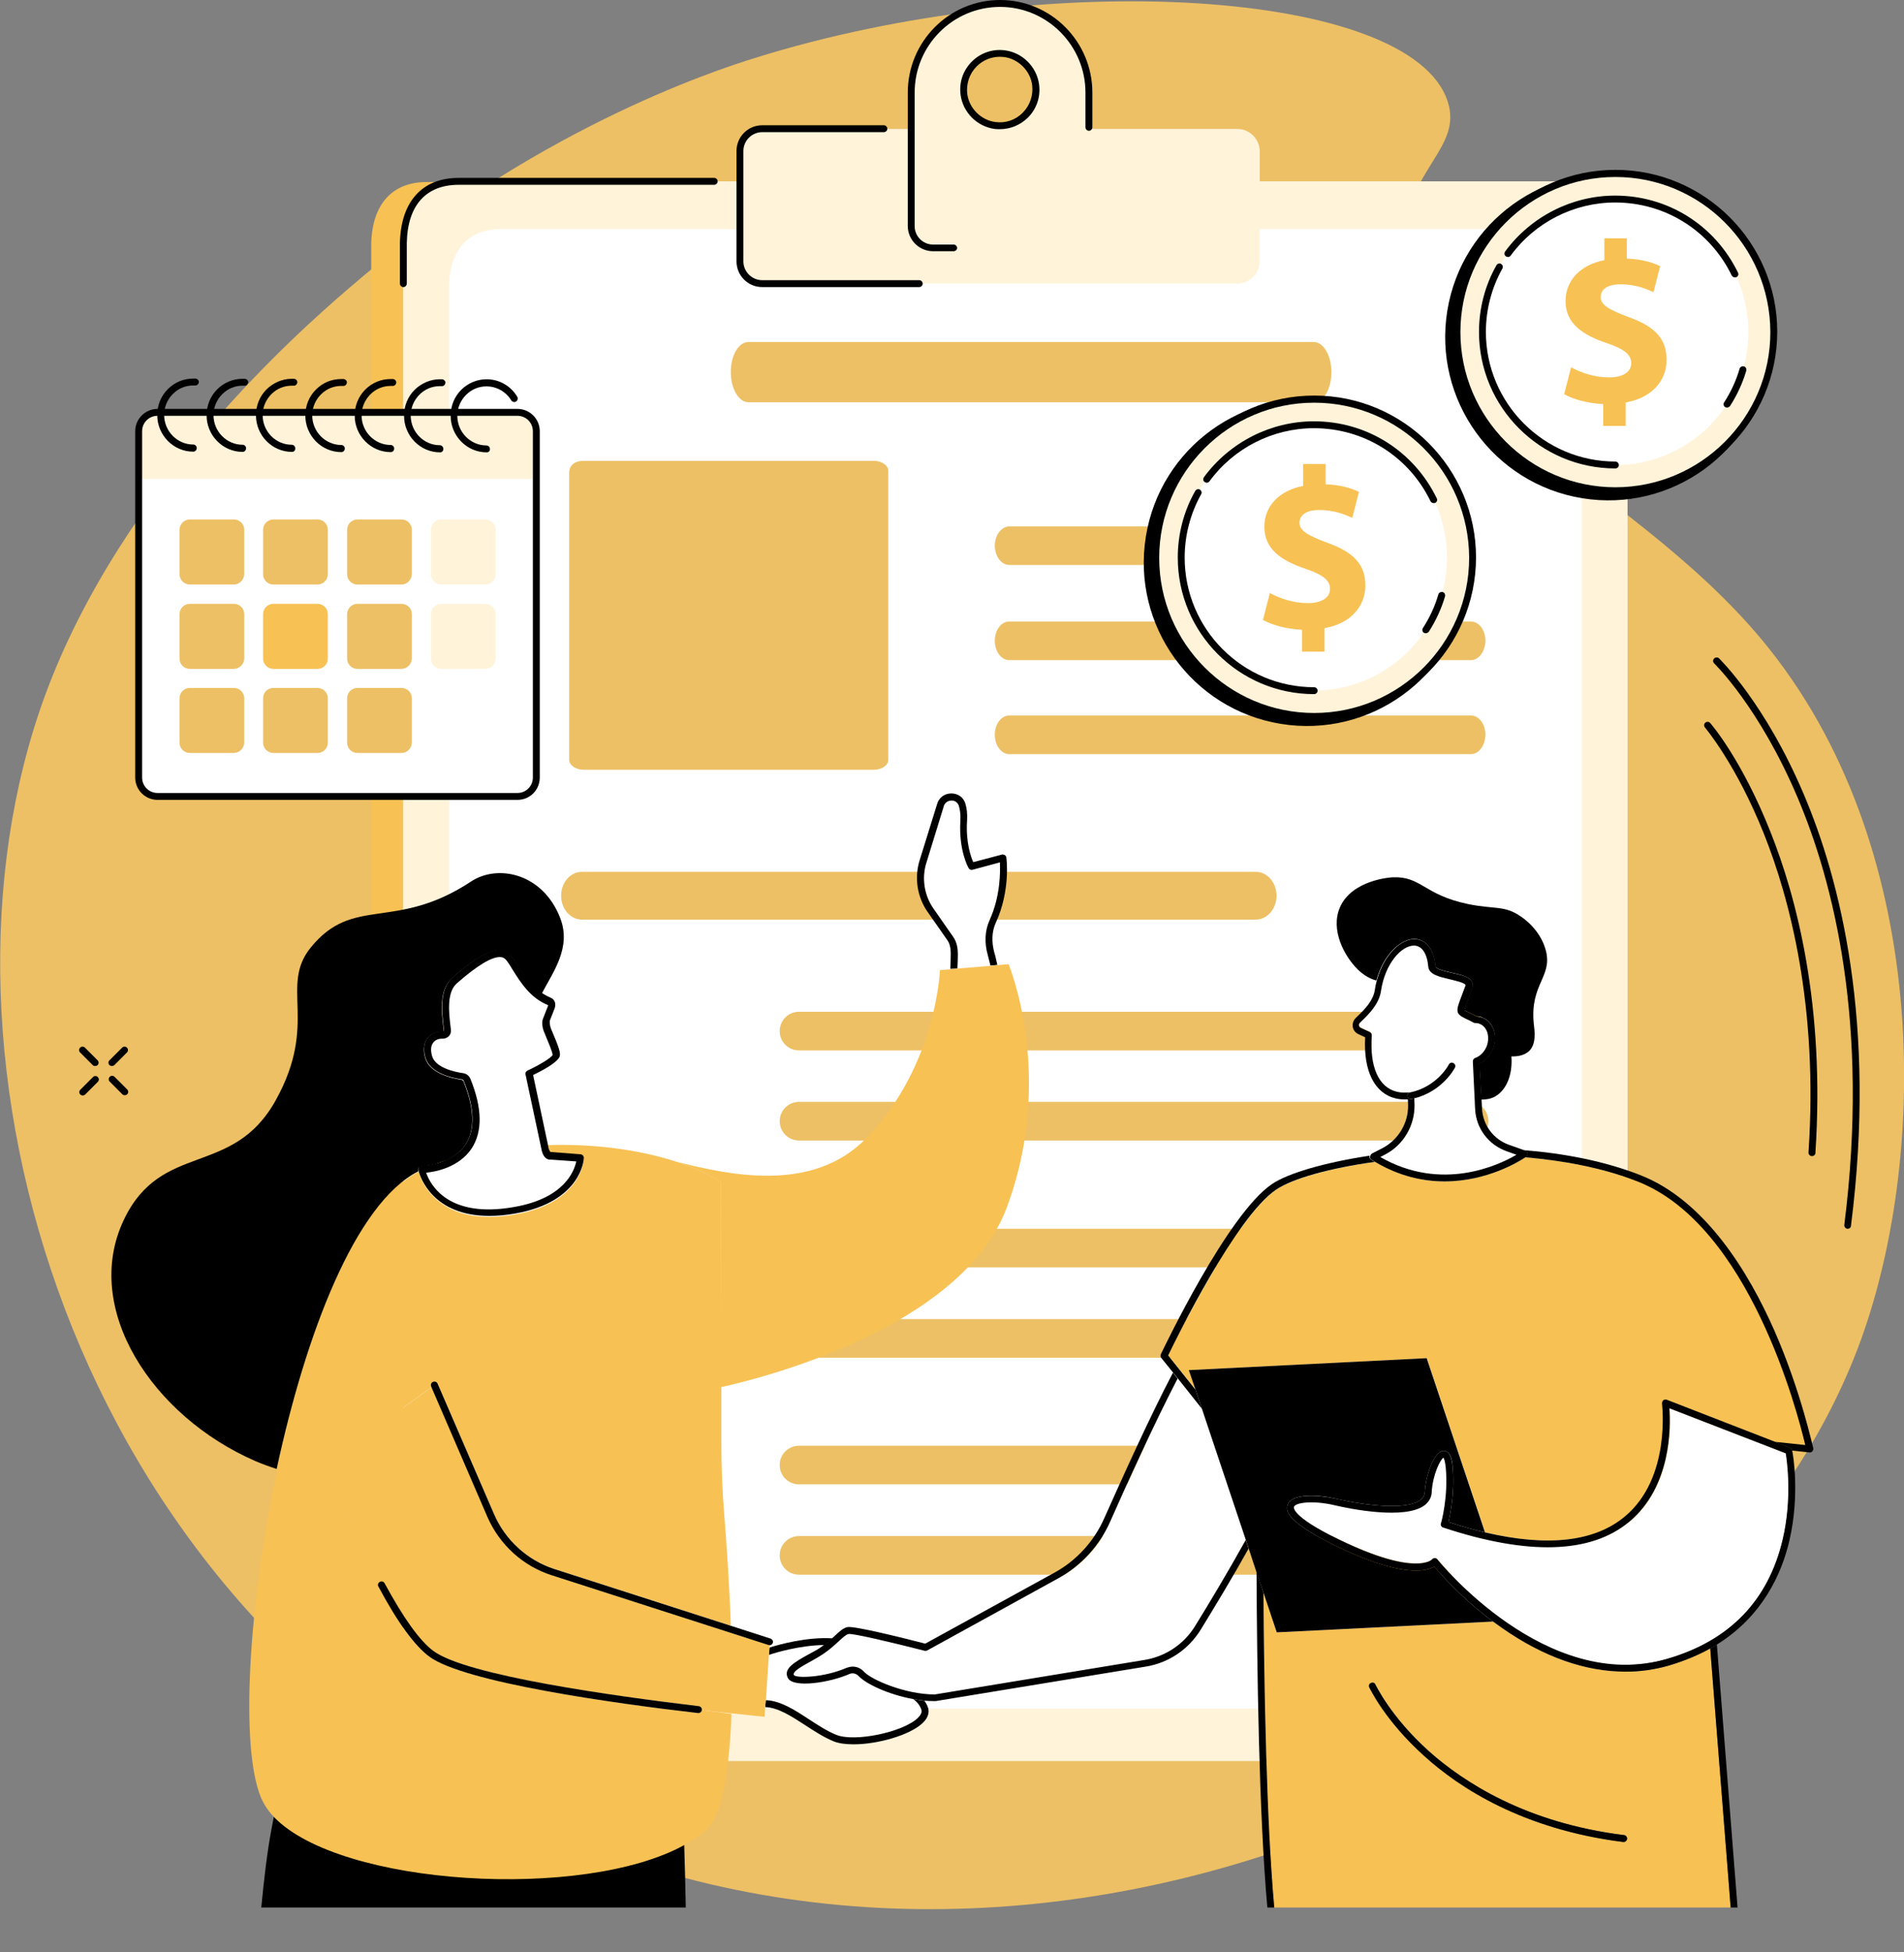 <?xml version="1.0" encoding="UTF-8"?> <svg xmlns="http://www.w3.org/2000/svg" width="322" height="330" viewBox="0 0 322 330" fill="none"><rect x="0" y="0" width="322" height="330" fill="#808080" stroke="none"/> <g clip-path="url(#clip0_2259_6126)"> <path d="M19.104 149.28H23.297V152.855H19.104V157.673H15.221V152.855H11.027V149.28H15.221V144.617H19.104V149.28Z" fill="#F7C154"></path> <path d="M25.043 144.969C25.043 143.842 25.392 142.948 26.13 142.288C26.868 141.588 27.839 141.277 29.042 141.277C30.285 141.277 31.255 141.627 31.954 142.288C32.653 142.948 33.041 143.881 33.041 145.046V145.94C33.041 147.067 32.692 147.922 31.954 148.621C31.255 149.282 30.285 149.631 29.042 149.631C27.839 149.631 26.868 149.282 26.13 148.621C25.392 147.96 25.043 147.028 25.043 145.862V144.969ZM27.722 145.901C27.722 146.329 27.839 146.678 28.072 146.95C28.305 147.222 28.654 147.339 29.042 147.339C29.896 147.339 30.324 146.795 30.324 145.707V144.969C30.324 144.541 30.207 144.192 29.974 143.92C29.741 143.648 29.43 143.492 29.003 143.492C28.615 143.492 28.266 143.609 28.033 143.881C27.8 144.153 27.683 144.502 27.683 144.969V145.901H27.722ZM29.858 158.102L27.916 157.13L36.653 143.104L38.594 144.075L29.858 158.102ZM33.585 155.071C33.585 153.944 33.935 153.051 34.672 152.39C35.41 151.729 36.381 151.38 37.584 151.38C38.788 151.38 39.798 151.729 40.496 152.39C41.234 153.051 41.584 153.983 41.584 155.188V156.042C41.584 157.169 41.234 158.063 40.496 158.723C39.798 159.384 38.827 159.734 37.584 159.734C36.381 159.734 35.41 159.384 34.672 158.723C33.935 158.063 33.585 157.13 33.585 155.965V155.071ZM36.225 156.004C36.225 156.392 36.342 156.742 36.614 157.014C36.886 157.286 37.196 157.441 37.584 157.441C38.361 157.441 38.827 157.053 38.866 156.314V155.071C38.866 154.644 38.749 154.294 38.516 154.022C38.283 153.75 37.973 153.633 37.546 153.633C37.157 153.633 36.847 153.75 36.614 154.022C36.381 154.255 36.264 154.605 36.225 155.032V156.004V156.004Z" fill="#F7C154"></path> <path d="M127.704 9.79C120.676 11.966 89.575 22.146 58.513 49.151C50.98 55.679 20.578 82.139 7.571 117.692C-14.561 178.19 11.919 270.239 88.177 307.229C177.016 350.32 289.19 297.282 314.777 226.332C326.115 194.859 326.62 142.676 298.042 108.25C275.017 80.507 235.685 67.335 237.199 41.147C237.937 28.519 247.45 25.022 244.809 17.095C238.558 -1.789 177.249 -5.674 127.704 9.79Z" fill="#EDC065"></path> <path d="M260.493 297.478H72.178C67.013 297.478 62.781 293.515 62.781 288.619V41.187C62.937 34.542 66.315 30.773 72.139 30.773H260.454C265.114 30.773 269.074 33.96 269.812 38.311V288.619C269.889 293.515 265.657 297.478 260.493 297.478Z" fill="#F7C154"></path> <path d="M265.93 297.71H77.576C72.412 297.71 68.18 293.747 68.18 288.851V41.069C68.296 34.425 71.713 30.656 77.537 30.656H265.892C270.551 30.656 274.511 33.881 275.249 38.233V288.851C275.327 293.747 271.094 297.71 265.93 297.71Z" fill="#FFF3DA"></path> <path d="M68.215 48.531C67.905 48.531 67.633 48.259 67.633 47.948V41.07C67.788 34.076 71.399 30.074 77.573 30.074H120.788C121.099 30.074 121.371 30.346 121.371 30.657C121.371 30.968 121.099 31.24 120.788 31.24H77.573C72.02 31.24 68.914 34.737 68.798 41.07V47.909C68.798 48.259 68.526 48.531 68.215 48.531Z" fill="black"></path> <path d="M258.864 288.851H84.643C79.867 288.851 75.945 285.199 75.945 280.653V48.374C76.062 42.235 79.207 38.738 84.604 38.738H258.864C263.174 38.738 266.823 41.691 267.522 45.732V280.653C267.561 285.199 263.678 288.851 258.864 288.851Z" fill="white"></path> <path d="M147.817 130.128H98.7C97.341 130.128 96.254 129.351 96.254 128.418V79.927C96.293 78.644 97.186 77.906 98.7 77.906H147.779C148.982 77.906 150.031 78.528 150.225 79.383V128.418C150.264 129.351 149.138 130.128 147.817 130.128Z" fill="#EDC065"></path> <path d="M248.071 177.571H135.121C133.296 177.571 131.859 176.094 131.859 174.307C131.859 172.481 133.335 171.043 135.121 171.043H248.071C249.896 171.043 251.333 172.519 251.333 174.307C251.333 176.094 249.896 177.571 248.071 177.571Z" fill="#EDC065"></path> <path d="M248.421 192.801H135.121C133.296 192.801 131.859 191.325 131.859 189.537C131.859 187.711 133.335 186.273 135.121 186.273H248.46C250.285 186.273 251.721 187.75 251.721 189.537C251.721 191.364 250.246 192.801 248.421 192.801Z" fill="#EDC065"></path> <path d="M213.282 214.25H135.121C133.296 214.25 131.859 212.774 131.859 210.987C131.859 209.16 133.335 207.723 135.121 207.723H213.282C215.106 207.723 216.543 209.199 216.543 210.987C216.543 212.774 215.068 214.25 213.282 214.25Z" fill="#EDC065"></path> <path d="M209.476 229.52H135.121C133.296 229.52 131.859 228.043 131.859 226.256C131.859 224.43 133.335 222.992 135.121 222.992H209.476C211.301 222.992 212.738 224.469 212.738 226.256C212.738 228.043 211.301 229.52 209.476 229.52Z" fill="#EDC065"></path> <path d="M230.172 250.93H135.121C133.296 250.93 131.859 249.454 131.859 247.666C131.859 245.84 133.335 244.402 135.121 244.402H230.172C231.997 244.402 233.433 245.879 233.433 247.666C233.433 249.492 231.958 250.93 230.172 250.93Z" fill="#EDC065"></path> <path d="M248.77 266.2H135.121C133.296 266.2 131.859 264.723 131.859 262.936C131.859 261.11 133.335 259.672 135.121 259.672H248.77C250.595 259.672 252.032 261.148 252.032 262.936C252.032 264.723 250.556 266.2 248.77 266.2Z" fill="#EDC065"></path> <path d="M212.349 155.461H98.428C96.487 155.461 94.894 153.674 94.894 151.42C94.894 149.166 96.487 147.379 98.428 147.379H212.349C214.29 147.379 215.882 149.166 215.882 151.42C215.882 153.674 214.29 155.461 212.349 155.461Z" fill="#EDC065"></path> <path d="M222.213 67.997H126.58C124.949 67.997 123.59 65.743 123.59 62.907C123.59 60.07 124.91 57.816 126.58 57.816H222.174C223.805 57.816 225.164 60.07 225.164 62.907C225.164 65.743 223.844 67.997 222.213 67.997Z" fill="#EDC065"></path> <path d="M248.767 127.485H170.684C169.325 127.485 168.238 126.008 168.238 124.221C168.238 122.395 169.325 120.957 170.684 120.957H248.767C250.126 120.957 251.214 122.434 251.214 124.221C251.175 126.047 250.088 127.485 248.767 127.485Z" fill="#EDC065"></path> <path d="M248.767 111.594H170.684C169.325 111.594 168.238 110.118 168.238 108.33C168.238 106.504 169.325 105.066 170.684 105.066H248.767C250.126 105.066 251.214 106.543 251.214 108.33C251.175 110.118 250.088 111.594 248.767 111.594Z" fill="#EDC065"></path> <path d="M170.763 88.981H197.826C199.146 88.981 200.234 90.418 200.234 92.244C200.234 94.07 199.146 95.508 197.826 95.508H170.685C169.288 95.508 168.2 93.954 168.239 92.089C168.317 90.302 169.443 88.981 170.763 88.981Z" fill="#EDC065"></path> <path d="M110.581 229.985H97.806C95.088 229.985 92.914 227.77 92.914 225.089V212.306C92.914 209.586 95.127 207.41 97.806 207.41H110.581C113.299 207.41 115.473 209.625 115.473 212.306V225.089C115.473 227.77 113.26 229.985 110.581 229.985ZM97.806 208.576C95.749 208.576 94.079 210.247 94.079 212.306V225.089C94.079 227.149 95.749 228.82 97.806 228.82H110.581C112.639 228.82 114.308 227.149 114.308 225.089V212.306C114.308 210.247 112.639 208.576 110.581 208.576H97.806Z" fill="#FFF3DA"></path> <path d="M110.581 266.665H97.806C95.088 266.665 92.914 264.45 92.914 261.769V248.986C92.914 246.266 95.127 244.09 97.806 244.09H110.581C113.299 244.09 115.473 246.305 115.473 248.986V261.769C115.473 264.45 113.26 266.665 110.581 266.665ZM97.806 245.256C95.749 245.256 94.079 246.926 94.079 248.986V261.769C94.079 263.828 95.749 265.499 97.806 265.499H110.581C112.639 265.499 114.308 263.828 114.308 261.769V248.986C114.308 246.926 112.639 245.256 110.581 245.256H97.806Z" fill="#FFF3DA"></path> <path d="M209.238 47.947H128.942C126.845 47.947 125.137 46.237 125.137 44.139V25.605C125.137 23.506 126.845 21.797 128.942 21.797H209.238C211.335 21.797 213.043 23.506 213.043 25.605V44.139C213.043 46.237 211.335 47.947 209.238 47.947Z" fill="#FFF3DA"></path> <path d="M155.462 48.53H128.903C126.496 48.53 124.555 46.587 124.555 44.178V25.528C124.555 23.119 126.496 21.176 128.903 21.176H149.482C149.793 21.176 150.065 21.448 150.065 21.759C150.065 22.07 149.793 22.341 149.482 22.341H128.903C127.156 22.341 125.72 23.779 125.72 25.528V44.178C125.72 45.927 127.156 47.364 128.903 47.364H155.462C155.772 47.364 156.044 47.636 156.044 47.947C156.044 48.258 155.772 48.53 155.462 48.53Z" fill="black"></path> <path d="M154.141 15.658V38.233C154.141 40.254 155.771 41.924 157.829 41.924H180.505C182.524 41.924 184.193 40.292 184.193 38.233V15.658C184.193 7.343 177.476 0.582 169.167 0.582C160.819 0.582 154.141 7.343 154.141 15.658ZM163.032 15.93C162.527 11.928 165.905 8.547 169.905 9.053C172.623 9.402 174.836 11.617 175.185 14.337C175.69 18.339 172.312 21.719 168.313 21.214C165.595 20.865 163.382 18.65 163.032 15.93Z" fill="#FFF3DA"></path> <path d="M161.285 42.469H157.791C155.461 42.469 153.52 40.565 153.52 38.195V15.659C153.52 7.033 160.509 0 169.128 0C177.748 0 184.737 7.033 184.737 15.659V21.526C184.737 21.837 184.465 22.109 184.155 22.109C183.844 22.109 183.572 21.837 183.572 21.526V15.659C183.572 7.693 177.088 1.166 169.128 1.166C161.169 1.166 154.684 7.655 154.684 15.659V38.234C154.684 39.944 156.082 41.342 157.791 41.342H161.285C161.596 41.342 161.868 41.614 161.868 41.925C161.868 42.197 161.596 42.469 161.285 42.469ZM169.09 21.837C168.818 21.837 168.507 21.837 168.235 21.798C165.246 21.409 162.838 19 162.45 16.009C162.178 13.91 162.877 11.89 164.353 10.413C165.828 8.937 167.886 8.237 169.944 8.509C172.933 8.898 175.341 11.307 175.729 14.299C176.001 16.397 175.302 18.418 173.827 19.894C172.545 21.137 170.876 21.837 169.09 21.837ZM169.09 9.597C167.614 9.597 166.216 10.18 165.168 11.229C163.964 12.434 163.382 14.143 163.576 15.853C163.887 18.301 165.906 20.321 168.352 20.632C170.06 20.865 171.769 20.283 172.972 19.039C174.176 17.835 174.758 16.125 174.564 14.415C174.254 11.967 172.235 9.947 169.788 9.636C169.594 9.636 169.322 9.597 169.09 9.597Z" fill="black"></path> <path d="M248.291 99.527C250.733 84.466 240.513 70.275 225.463 67.831C210.413 65.387 196.232 75.615 193.79 90.675C191.347 105.736 201.568 119.927 216.618 122.371C231.668 124.815 245.848 114.588 248.291 99.527Z" fill="black"></path> <path d="M248.303 100.437C251.703 86.027 242.786 71.587 228.387 68.184C213.987 64.782 199.557 73.705 196.157 88.115C192.756 102.525 201.673 116.965 216.073 120.368C230.473 123.771 244.903 114.847 248.303 100.437Z" fill="#FFF3DA"></path> <path d="M222.249 121.657C207.145 121.657 194.875 109.379 194.875 94.264C194.875 79.149 207.145 66.871 222.249 66.871C237.353 66.871 249.622 79.149 249.622 94.264C249.584 109.379 237.314 121.657 222.249 121.657ZM222.249 68.076C207.805 68.076 196.04 79.849 196.04 94.303C196.04 108.757 207.805 120.531 222.249 120.531C236.693 120.531 248.458 108.757 248.458 94.303C248.419 79.81 236.693 68.076 222.249 68.076Z" fill="black"></path> <path d="M241.353 106.07C247.881 95.5 244.609 81.636 234.047 75.105C223.485 68.573 209.631 71.846 203.104 82.416C196.576 92.986 199.848 106.85 210.41 113.382C220.972 119.913 234.826 116.64 241.353 106.07Z" fill="white"></path> <path d="M241.117 107.049C241 107.049 240.884 107.01 240.806 106.971C240.534 106.816 240.457 106.427 240.651 106.155C241.777 104.407 242.67 102.503 243.252 100.483C243.33 100.172 243.679 100.016 243.99 100.094C244.301 100.172 244.456 100.521 244.378 100.832C243.757 102.93 242.825 104.951 241.622 106.816C241.505 106.933 241.311 107.049 241.117 107.049Z" fill="black"></path> <path d="M242.476 85.055C242.243 85.055 242.049 84.939 241.933 84.744C238.244 77.129 230.673 72.388 222.208 72.388C215.258 72.388 208.657 75.73 204.541 81.364C204.347 81.636 203.998 81.675 203.726 81.481C203.454 81.286 203.415 80.936 203.61 80.665C207.958 74.758 214.909 71.223 222.208 71.223C231.1 71.223 239.06 76.196 242.981 84.239C243.136 84.511 243.02 84.861 242.709 85.016C242.632 85.016 242.554 85.055 242.476 85.055Z" fill="black"></path> <path d="M222.247 117.342C209.551 117.342 199.184 107.007 199.184 94.262C199.184 90.299 200.193 86.413 202.135 82.994C202.29 82.722 202.639 82.606 202.911 82.761C203.183 82.916 203.299 83.266 203.144 83.538C201.319 86.802 200.348 90.493 200.348 94.262C200.348 106.346 210.172 116.177 222.247 116.177C222.558 116.177 222.83 116.449 222.83 116.76C222.83 117.07 222.558 117.342 222.247 117.342Z" fill="black"></path> <path d="M220.191 110.155V106.464C217.589 106.347 215.065 105.648 213.59 104.793L214.755 100.247C216.385 101.141 218.676 101.957 221.2 101.957C223.413 101.957 224.928 101.102 224.928 99.548C224.928 98.071 223.685 97.139 220.812 96.167C216.657 94.769 213.823 92.826 213.823 89.057C213.823 85.638 216.23 82.957 220.385 82.141V78.449H224.19V81.868C226.791 81.985 228.539 82.529 229.82 83.151L228.694 87.541C227.684 87.114 225.898 86.22 223.103 86.22C220.579 86.22 219.763 87.308 219.763 88.396C219.763 89.678 221.122 90.494 224.423 91.738C229.043 93.37 230.907 95.507 230.907 99.004C230.907 102.462 228.461 105.415 223.996 106.192V110.155H220.191V110.155Z" fill="#F7C154"></path> <path d="M299.267 61.382C301.71 46.322 291.49 32.131 276.439 29.687C261.389 27.242 247.209 37.47 244.766 52.531C242.324 67.592 252.544 81.782 267.594 84.227C282.644 86.671 296.825 76.443 299.267 61.382Z" fill="black"></path> <path d="M273.19 82.918C287.986 82.918 299.981 70.914 299.981 56.107C299.981 41.3 287.986 29.297 273.19 29.297C258.393 29.297 246.398 41.3 246.398 56.107C246.398 70.914 258.393 82.918 273.19 82.918Z" fill="#FFF3DA"></path> <path d="M273.19 83.501C258.086 83.501 245.816 71.223 245.816 56.108C245.816 40.993 258.086 28.715 273.19 28.715C288.294 28.715 300.564 40.993 300.564 56.108C300.525 71.223 288.255 83.501 273.19 83.501ZM273.19 29.919C258.746 29.919 246.981 41.693 246.981 56.147C246.981 70.601 258.746 82.374 273.19 82.374C287.634 82.374 299.399 70.601 299.399 56.147C299.36 41.654 287.634 29.919 273.19 29.919Z" fill="black"></path> <path d="M273.188 78.604C285.604 78.604 295.67 68.532 295.67 56.107C295.67 43.682 285.604 33.609 273.188 33.609C260.772 33.609 250.707 43.682 250.707 56.107C250.707 68.532 260.772 78.604 273.188 78.604Z" fill="white"></path> <path d="M292.062 68.893C291.946 68.893 291.829 68.854 291.751 68.815C291.48 68.66 291.402 68.271 291.596 67.999C292.722 66.251 293.615 64.347 294.198 62.326C294.275 62.016 294.625 61.86 294.935 61.938C295.246 62.016 295.401 62.365 295.324 62.676C294.702 64.774 293.77 66.795 292.567 68.66C292.45 68.815 292.256 68.893 292.062 68.893Z" fill="black"></path> <path d="M293.418 46.899C293.185 46.899 292.991 46.782 292.874 46.588C289.186 38.972 281.614 34.232 273.15 34.232C266.199 34.232 259.599 37.574 255.483 43.208C255.289 43.48 254.939 43.519 254.668 43.324C254.396 43.13 254.357 42.78 254.551 42.508C258.9 36.602 265.85 33.066 273.15 33.066C282.041 33.066 290.001 38.04 293.923 46.083C294.078 46.355 293.961 46.705 293.651 46.86C293.573 46.899 293.495 46.899 293.418 46.899Z" fill="black"></path> <path d="M273.189 79.19C260.492 79.19 250.125 68.855 250.125 56.11C250.125 52.147 251.135 48.261 253.076 44.842C253.231 44.57 253.581 44.453 253.852 44.609C254.124 44.764 254.241 45.114 254.085 45.386C252.261 48.65 251.29 52.341 251.29 56.11C251.29 68.194 261.113 78.024 273.189 78.024C273.499 78.024 273.771 78.296 273.771 78.607C273.771 78.957 273.499 79.19 273.189 79.19Z" fill="black"></path> <path d="M271.132 71.999V68.308C268.531 68.191 266.007 67.492 264.531 66.637L265.696 62.091C267.327 62.985 269.618 63.801 272.142 63.801C274.355 63.801 275.869 62.946 275.869 61.392C275.869 59.915 274.627 58.983 271.753 58.011C267.599 56.612 264.764 54.669 264.764 50.901C264.764 47.481 267.172 44.8 271.326 43.984V40.293H275.131V43.712C277.733 43.829 279.48 44.373 280.761 44.995L279.635 49.385C278.626 48.958 276.84 48.064 274.044 48.064C271.52 48.064 270.705 49.152 270.705 50.24C270.705 51.522 272.064 52.338 275.364 53.582C279.985 55.214 281.849 57.35 281.849 60.847C281.849 64.306 279.402 67.259 274.937 68.036V71.999H271.132V71.999Z" fill="#F7C154"></path> <path d="M87.515 134.635H26.633C24.886 134.635 23.449 133.197 23.449 131.448V72.893C23.449 71.145 24.886 69.707 26.633 69.707H87.515C89.263 69.707 90.699 71.145 90.699 72.893V131.448C90.699 133.197 89.263 134.635 87.515 134.635Z" fill="white"></path> <path d="M90.699 80.975H23.488V72.893C23.488 71.145 24.925 69.707 26.672 69.707H87.554C89.302 69.707 90.738 71.145 90.738 72.893V80.975H90.699Z" fill="#FFF3DA"></path> <path d="M87.516 135.218H26.634C24.576 135.218 22.867 133.547 22.867 131.449V72.894C22.867 70.835 24.537 69.125 26.634 69.125H87.516C89.574 69.125 91.282 70.796 91.282 72.894V131.449C91.282 133.547 89.612 135.218 87.516 135.218ZM26.634 70.291C25.197 70.291 24.032 71.456 24.032 72.894V131.449C24.032 132.887 25.197 134.053 26.634 134.053H87.516C88.952 134.053 90.117 132.887 90.117 131.449V72.894C90.117 71.456 88.952 70.291 87.516 70.291H26.634Z" fill="black"></path> <path d="M39.523 113.074H32.107C31.136 113.074 30.359 112.297 30.359 111.326V103.827C30.359 102.855 31.136 102.078 32.107 102.078H39.562C40.532 102.078 41.309 102.855 41.309 103.827V111.326C41.27 112.297 40.493 113.074 39.523 113.074Z" fill="#EDC065"></path> <path d="M53.694 113.074H46.239C45.269 113.074 44.492 112.297 44.492 111.326V103.827C44.492 102.855 45.269 102.078 46.239 102.078H53.694C54.665 102.078 55.442 102.855 55.442 103.827V111.326C55.442 112.297 54.665 113.074 53.694 113.074Z" fill="#F7C154"></path> <path d="M67.905 113.074H60.45C59.48 113.074 58.703 112.297 58.703 111.326V103.827C58.703 102.855 59.48 102.078 60.45 102.078H67.905C68.876 102.078 69.653 102.855 69.653 103.827V111.326C69.614 112.297 68.837 113.074 67.905 113.074Z" fill="#EDC065"></path> <path d="M82.077 113.074H74.622C73.652 113.074 72.875 112.297 72.875 111.326V103.827C72.875 102.855 73.652 102.078 74.622 102.078H82.077C83.048 102.078 83.825 102.855 83.825 103.827V111.326C83.825 112.297 83.048 113.074 82.077 113.074Z" fill="#FFF3DA"></path> <path d="M39.523 127.293H32.107C31.136 127.293 30.359 126.516 30.359 125.545V118.045C30.359 117.074 31.136 116.297 32.107 116.297H39.562C40.532 116.297 41.309 117.074 41.309 118.045V125.545C41.27 126.516 40.493 127.293 39.523 127.293Z" fill="#EDC065"></path> <path d="M53.694 127.293H46.239C45.269 127.293 44.492 126.516 44.492 125.545V118.045C44.492 117.074 45.269 116.297 46.239 116.297H53.694C54.665 116.297 55.442 117.074 55.442 118.045V125.545C55.442 126.516 54.665 127.293 53.694 127.293Z" fill="#EDC065"></path> <path d="M67.905 127.293H60.45C59.48 127.293 58.703 126.516 58.703 125.545V118.045C58.703 117.074 59.48 116.297 60.45 116.297H67.905C68.876 116.297 69.653 117.074 69.653 118.045V125.545C69.614 126.516 68.837 127.293 67.905 127.293Z" fill="#EDC065"></path> <path d="M39.523 98.812H32.107C31.136 98.812 30.359 98.035 30.359 97.064V89.565C30.359 88.594 31.136 87.816 32.107 87.816H39.562C40.532 87.816 41.309 88.594 41.309 89.565V97.064C41.27 98.035 40.493 98.812 39.523 98.812Z" fill="#EDC065"></path> <path d="M53.694 98.812H46.239C45.269 98.812 44.492 98.035 44.492 97.064V89.565C44.492 88.594 45.269 87.816 46.239 87.816H53.694C54.665 87.816 55.442 88.594 55.442 89.565V97.064C55.442 98.035 54.665 98.812 53.694 98.812Z" fill="#EDC065"></path> <path d="M67.905 98.812H60.45C59.48 98.812 58.703 98.035 58.703 97.064V89.565C58.703 88.594 59.48 87.816 60.45 87.816H67.905C68.876 87.816 69.653 88.594 69.653 89.565V97.064C69.614 98.035 68.837 98.812 67.905 98.812Z" fill="#EDC065"></path> <path d="M82.077 98.812H74.622C73.652 98.812 72.875 98.035 72.875 97.064V89.565C72.875 88.594 73.652 87.816 74.622 87.816H82.077C83.048 87.816 83.825 88.594 83.825 89.565V97.064C83.825 98.035 83.048 98.812 82.077 98.812Z" fill="#FFF3DA"></path> <path d="M32.69 76.352C29.312 76.352 26.594 73.555 26.594 70.174C26.594 68.503 27.215 66.949 28.38 65.784C29.545 64.618 31.059 63.996 32.69 63.996C32.806 63.996 32.923 63.996 33.078 63.996C33.389 64.035 33.66 64.307 33.622 64.618C33.583 64.929 33.311 65.201 33 65.162C32.884 65.162 32.806 65.162 32.69 65.162C31.37 65.162 30.166 65.667 29.234 66.599C28.302 67.532 27.759 68.814 27.759 70.135C27.759 72.894 29.972 75.148 32.69 75.148C33 75.148 33.272 75.42 33.272 75.731C33.272 76.08 33 76.352 32.69 76.352Z" fill="black"></path> <path d="M41.037 76.391C37.659 76.391 34.941 73.594 34.941 70.213C34.941 68.542 35.563 66.988 36.727 65.823C37.892 64.657 39.407 64.035 41.037 64.035C41.154 64.035 41.27 64.035 41.426 64.035C41.736 64.074 42.008 64.346 41.969 64.657C41.93 64.968 41.659 65.24 41.348 65.201C41.231 65.201 41.154 65.201 41.037 65.201C39.717 65.201 38.514 65.706 37.582 66.638C36.65 67.571 36.106 68.853 36.106 70.174C36.106 72.933 38.319 75.187 41.037 75.187C41.348 75.187 41.62 75.459 41.62 75.769C41.62 76.119 41.348 76.391 41.037 76.391Z" fill="black"></path> <path d="M49.385 76.391C46.007 76.391 43.289 73.594 43.289 70.213C43.289 68.542 43.91 66.988 45.075 65.823C46.24 64.696 47.754 64.035 49.346 64.035C49.463 64.035 49.618 64.035 49.734 64.035C50.045 64.074 50.317 64.346 50.278 64.657C50.239 64.968 49.968 65.24 49.657 65.201C49.54 65.201 49.463 65.201 49.346 65.201C48.026 65.201 46.822 65.706 45.891 66.638C44.959 67.571 44.415 68.853 44.415 70.174C44.415 72.933 46.628 75.187 49.346 75.187C49.657 75.187 49.929 75.459 49.929 75.769C49.968 76.158 49.696 76.391 49.385 76.391Z" fill="black"></path> <path d="M57.733 76.43C54.355 76.43 51.637 73.633 51.637 70.252C51.637 68.582 52.258 67.027 53.423 65.862C54.588 64.696 56.063 64.074 57.733 64.074C57.849 64.074 57.966 64.074 58.121 64.074C58.432 64.113 58.703 64.385 58.665 64.696C58.626 65.007 58.354 65.279 58.043 65.24C57.927 65.24 57.849 65.24 57.733 65.24C56.413 65.24 55.209 65.745 54.277 66.677C53.345 67.61 52.802 68.892 52.802 70.213C52.802 72.972 55.015 75.226 57.733 75.226C58.043 75.226 58.315 75.498 58.315 75.809C58.315 76.158 58.043 76.43 57.733 76.43Z" fill="black"></path> <path d="M66.08 76.43C62.702 76.43 59.984 73.633 59.984 70.252C59.984 68.582 60.606 67.027 61.77 65.862C62.935 64.696 64.45 64.074 66.08 64.074C66.197 64.074 66.313 64.074 66.469 64.074C66.779 64.113 67.051 64.385 67.012 64.696C66.973 65.007 66.702 65.279 66.391 65.24C66.275 65.24 66.197 65.24 66.08 65.24C64.76 65.24 63.556 65.745 62.625 66.677C61.693 67.61 61.149 68.892 61.149 70.213C61.149 72.972 63.362 75.226 66.08 75.226C66.391 75.226 66.663 75.498 66.663 75.809C66.663 76.197 66.391 76.43 66.08 76.43Z" fill="black"></path> <path d="M74.428 76.469C71.05 76.469 68.332 73.672 68.332 70.291C68.332 68.621 68.953 67.066 70.118 65.901C71.283 64.774 72.797 64.113 74.389 64.113C74.506 64.113 74.661 64.113 74.778 64.113C75.088 64.152 75.36 64.424 75.321 64.735C75.282 65.046 75.01 65.318 74.7 65.279C74.583 65.279 74.506 65.279 74.389 65.279C73.069 65.279 71.865 65.784 70.933 66.717C70.002 67.649 69.458 68.931 69.458 70.252C69.458 73.011 71.671 75.265 74.389 75.265C74.7 75.265 74.972 75.537 74.972 75.848C75.01 76.197 74.778 76.469 74.428 76.469Z" fill="black"></path> <path d="M82.311 76.469C78.933 76.469 76.215 73.672 76.215 70.291C76.215 68.621 76.836 67.066 78.001 65.901C79.127 64.774 80.68 64.113 82.272 64.113C84.407 64.113 86.349 65.201 87.475 67.066C87.63 67.338 87.553 67.688 87.281 67.882C87.009 68.038 86.66 67.96 86.465 67.688C85.572 66.212 83.98 65.318 82.272 65.318C80.952 65.318 79.748 65.823 78.816 66.755C77.884 67.688 77.341 68.97 77.341 70.291C77.341 73.05 79.554 75.304 82.272 75.304C82.583 75.304 82.854 75.576 82.854 75.886C82.893 76.236 82.621 76.469 82.311 76.469Z" fill="black"></path> <path d="M306.43 195.442H306.391C306.081 195.403 305.809 195.131 305.848 194.82C307.517 170.108 302.664 151.885 298.315 140.967C293.578 129.116 288.375 123.054 288.336 122.977C288.142 122.743 288.142 122.355 288.414 122.161C288.647 121.966 289.035 121.966 289.229 122.238C289.462 122.471 294.588 128.494 299.363 140.5C303.79 151.535 308.682 169.953 307.013 194.937C307.013 195.209 306.741 195.442 306.43 195.442Z" fill="black"></path> <path d="M312.487 207.721C312.449 207.721 312.449 207.721 312.41 207.721C312.099 207.682 311.866 207.372 311.905 207.061C316.215 172.984 310.002 148.972 304.023 134.867C297.539 119.558 289.967 112.214 289.89 112.137C289.657 111.904 289.657 111.554 289.89 111.321C290.123 111.088 290.472 111.088 290.705 111.282C290.783 111.36 298.509 118.82 305.071 134.323C311.128 148.583 317.419 172.829 313.031 207.216C313.031 207.488 312.798 207.721 312.487 207.721Z" fill="black"></path> <path d="M18.946 180.213C18.79 180.213 18.635 180.174 18.518 180.058C18.285 179.824 18.285 179.475 18.518 179.242L20.654 177.105C20.887 176.871 21.236 176.871 21.469 177.105C21.702 177.338 21.702 177.687 21.469 177.921L19.334 180.058C19.256 180.135 19.101 180.213 18.946 180.213Z" fill="black"></path> <path d="M14.016 185.186C13.861 185.186 13.705 185.147 13.589 185.03C13.356 184.797 13.356 184.447 13.589 184.214L15.724 182.077C15.957 181.844 16.307 181.844 16.54 182.077C16.773 182.31 16.773 182.66 16.54 182.893L14.404 185.03C14.326 185.108 14.171 185.186 14.016 185.186Z" fill="black"></path> <path d="M16.112 180.213C15.957 180.213 15.802 180.174 15.685 180.058L13.55 177.921C13.317 177.687 13.317 177.338 13.55 177.105C13.783 176.871 14.132 176.871 14.365 177.105L16.501 179.242C16.734 179.475 16.734 179.824 16.501 180.058C16.423 180.135 16.268 180.213 16.112 180.213Z" fill="black"></path> <path d="M21.12 185.147C20.965 185.147 20.81 185.108 20.693 184.991L18.558 182.854C18.325 182.621 18.325 182.271 18.558 182.038C18.791 181.805 19.14 181.805 19.373 182.038L21.509 184.175C21.741 184.408 21.741 184.758 21.509 184.991C21.392 185.108 21.237 185.147 21.12 185.147Z" fill="black"></path> <path d="M46.323 307.078C46.207 307.661 46.09 308.283 45.974 308.865C45.197 312.945 44.653 317.569 44.188 322.465H115.98C115.903 318.813 115.825 315.238 115.709 311.819C98.663 321.222 57.544 318.735 46.323 307.078Z" fill="black"></path> <path d="M70.744 198.01C70.705 197.932 70.705 197.854 70.705 197.854C70.666 197.699 70.705 197.504 70.822 197.388C70.938 197.271 71.094 197.194 71.249 197.155C71.288 197.155 72.22 197.116 73.462 196.844C74.122 196.611 74.782 196.378 75.481 196.145C76.685 195.601 77.85 194.785 78.704 193.541C80.335 191.054 80.257 187.441 78.393 182.817C78.354 182.701 78.199 182.584 78.083 182.545C76.102 182.234 72.647 181.379 71.909 178.854C71.404 177.144 71.87 176.095 72.297 175.512C72.88 174.774 73.811 174.347 74.86 174.424C74.938 174.424 74.976 174.385 75.015 174.385C75.054 174.347 75.054 174.308 75.054 174.23C75.015 174.036 75.015 173.841 74.976 173.608C74.666 171.083 74.239 167.275 76.452 165.371C78.859 163.234 82.354 160.436 84.722 160.669C85.421 160.747 86.004 161.058 86.431 161.602C86.858 162.107 87.246 162.768 87.673 163.467C88.644 165.021 89.809 166.886 91.556 168.091C93.536 164.283 96.681 160.203 94.74 155.191C91.828 147.653 84.217 146.021 79.675 149.013C66.784 157.522 59.756 151.266 52.534 160.203C47.253 166.731 53.893 172.87 46.671 185.926C39.371 199.175 27.296 192.803 20.928 206.247C13.822 221.206 25.743 239.43 43.215 247.006C44.38 247.512 45.584 247.939 46.787 248.327C51.718 225.48 60.066 203.449 70.744 198.01Z" fill="black"></path> <path d="M167.348 155.58C169.25 151.5 169.211 147.381 169.095 145.788L164.474 147.032C164.203 147.109 163.97 146.993 163.814 146.76C163.737 146.643 162.106 143.768 162.416 138.755C162.494 137.745 162.378 136.89 162.145 136.191C161.912 135.53 161.329 135.297 160.863 135.336C160.397 135.375 159.776 135.647 159.582 136.346V136.385L156.67 145.672C155.777 148.353 156.243 151.345 157.874 153.637L161.135 158.3C161.834 159.31 161.912 160.476 161.951 161.253C161.951 161.991 161.951 162.885 161.873 163.701L167.464 163.234C167.309 162.496 167.115 161.797 166.998 161.408C166.455 159.349 166.571 157.251 167.348 155.58Z" fill="white"></path> <path d="M161.914 163.739C161.953 162.923 161.991 162.029 161.991 161.291C161.991 160.475 161.875 159.309 161.176 158.338L157.915 153.675C156.284 151.382 155.818 148.391 156.711 145.71L159.584 136.384C159.584 136.384 159.584 136.384 159.584 136.345C159.778 135.646 160.4 135.335 160.865 135.335C161.331 135.296 161.914 135.529 162.147 136.19C162.38 136.889 162.457 137.744 162.419 138.754C162.108 143.728 163.739 146.642 163.816 146.759C163.933 146.992 164.205 147.108 164.476 147.031L169.097 145.787C169.175 147.342 169.213 151.499 167.35 155.579C166.573 157.25 166.457 159.348 167.039 161.407C167.156 161.835 167.311 162.495 167.505 163.233L168.67 163.117C168.476 162.301 168.32 161.524 168.165 161.058C167.66 159.231 167.738 157.444 168.398 156.006C170.922 150.528 170.223 145.127 170.184 144.932C170.145 144.777 170.068 144.622 169.912 144.544C169.757 144.466 169.602 144.427 169.446 144.466L164.593 145.748C164.205 144.855 163.312 142.446 163.545 138.793C163.622 137.628 163.506 136.617 163.234 135.763C162.885 134.713 161.914 134.092 160.788 134.131C159.662 134.169 158.73 134.908 158.458 135.996L155.585 145.243C154.575 148.274 155.08 151.654 156.944 154.258L160.205 158.92C160.594 159.464 160.788 160.203 160.788 161.252C160.788 162.029 160.749 162.923 160.71 163.777L161.914 163.739Z" fill="black"></path> <path d="M121.958 234.494C128.015 233.173 162.533 224.741 170.26 204.148C178.53 182 170.57 163 170.57 163L168.668 163.155L167.503 163.272L161.912 163.738L160.747 163.855L158.961 164.01C158.961 164.01 158.378 180.213 146.497 192.414C137.45 201.739 123.433 198.669 114.309 196.377C117.065 197.271 119.628 198.397 121.88 199.757L121.958 234.494Z" fill="#F7C154"></path> <path d="M118.657 289.086C118.619 289.397 118.386 289.591 118.075 289.591C118.036 289.591 118.036 289.591 117.997 289.591C103.553 287.881 78.432 284.384 72.53 280.033C70.045 278.206 67.172 274.204 63.949 268.182C63.794 267.91 63.91 267.56 64.182 267.405C59.289 258.118 55.29 247.316 55.29 247.316L72.957 234.494L72.918 234.377C72.802 234.066 72.918 233.756 73.229 233.6C73.539 233.484 73.85 233.6 74.005 233.911L83.557 255.981C85.46 260.372 89.187 263.752 93.73 265.229L123.589 274.826C123.356 267.599 122.851 260.799 122.501 256.292C122.152 252.173 121.997 248.054 121.997 243.936V234.533L121.919 199.757C119.667 198.397 117.104 197.27 114.348 196.377C107.747 194.24 100.02 193.346 92.643 193.579L92.759 194.201C92.837 194.512 92.953 194.822 93.07 194.9C93.109 194.9 93.109 194.9 93.147 194.9L98.195 195.289C98.506 195.328 98.739 195.6 98.739 195.91C98.739 196.221 98.273 203.293 87.246 205.275C85.576 205.585 84.101 205.702 82.742 205.702C73.19 205.702 71.054 199.135 70.783 198.086C60.144 203.565 51.757 225.557 46.903 248.404C41.972 271.445 40.613 295.303 44.108 303.812C44.612 305.017 45.35 306.143 46.36 307.193C57.581 318.849 98.7 321.336 115.745 311.894C117.143 311.117 118.347 310.301 119.395 309.368C122.191 306.882 123.356 298.994 123.705 289.746C122.191 289.513 120.521 289.319 118.657 289.086Z" fill="#F7C154"></path> <path d="M73.5 196.844C74.121 196.689 74.82 196.494 75.519 196.145C74.82 196.378 74.121 196.572 73.5 196.844Z" fill="#F7C154"></path> <path d="M86.739 164.01C86.312 163.35 85.924 162.728 85.575 162.262C85.342 161.99 85.07 161.834 84.682 161.795C83.245 161.679 80.76 163.155 77.265 166.225C75.518 167.74 75.945 171.199 76.178 173.452C76.217 173.685 76.217 173.88 76.256 174.074C76.295 174.462 76.178 174.851 75.906 175.162C75.635 175.434 75.246 175.589 74.858 175.589C74.198 175.55 73.616 175.783 73.266 176.25C72.839 176.794 72.761 177.571 73.072 178.542C73.654 180.524 76.916 181.223 78.314 181.418C78.857 181.495 79.323 181.884 79.556 182.389C81.537 187.401 81.614 191.365 79.75 194.162C77.654 197.348 73.693 198.087 72.062 198.242C72.761 200.262 75.79 206.052 87.011 204.031C95.437 202.516 97.106 197.931 97.456 196.338L93.107 196.027C92.874 196.066 92.641 195.988 92.447 195.872C91.865 195.522 91.671 194.628 91.593 194.395L88.875 181.651C88.836 181.379 88.953 181.107 89.186 180.99C91.049 180.135 93.146 178.892 93.457 178.348C93.457 177.843 92.641 175.9 92.253 175.045C92.136 174.812 92.059 174.579 91.981 174.385C91.787 173.918 91.554 172.83 91.826 172.209L92.603 170.227C92.641 170.111 92.641 169.994 92.641 169.955C89.69 168.712 88.06 166.108 86.739 164.01Z" fill="white"></path> <path d="M87.713 163.389C87.286 162.69 86.859 162.068 86.47 161.524C86.043 160.98 85.461 160.67 84.762 160.592C82.393 160.359 78.899 163.156 76.492 165.293C74.278 167.236 74.744 171.044 75.016 173.531C75.055 173.764 75.055 173.958 75.094 174.152C75.094 174.23 75.055 174.269 75.055 174.308C75.016 174.347 74.977 174.386 74.9 174.347C73.851 174.308 72.919 174.696 72.337 175.435C71.871 176.017 71.444 177.067 71.949 178.776C72.686 181.302 76.142 182.195 78.122 182.467C78.278 182.506 78.394 182.584 78.433 182.739C80.297 187.363 80.374 190.977 78.744 193.464C77.928 194.707 76.725 195.523 75.521 196.067C74.822 196.378 74.123 196.611 73.502 196.766C72.259 197.077 71.289 197.077 71.289 197.077C71.133 197.077 70.939 197.155 70.862 197.31C70.745 197.427 70.706 197.621 70.745 197.777C70.745 197.777 70.745 197.854 70.784 197.932C71.056 198.981 73.191 205.548 82.743 205.548C84.102 205.548 85.577 205.431 87.247 205.12C98.274 203.139 98.74 196.067 98.74 195.756C98.74 195.445 98.507 195.173 98.196 195.134L93.149 194.746C93.11 194.746 93.11 194.746 93.071 194.746C92.993 194.629 92.838 194.357 92.76 194.046L92.644 193.425L90.159 181.729C91.479 181.108 94.158 179.709 94.624 178.66C94.896 178.077 94.469 176.95 93.421 174.463C93.304 174.23 93.226 173.997 93.149 173.803C92.993 173.414 92.916 172.715 92.993 172.52L93.77 170.539C93.925 170.15 93.964 169.684 93.809 169.334C93.692 169.062 93.498 168.829 93.226 168.713C92.683 168.479 92.178 168.207 91.712 167.897C89.848 166.809 88.683 164.944 87.713 163.389ZM92.605 170.228L91.829 172.21C91.557 172.831 91.79 173.958 91.984 174.386C92.062 174.58 92.178 174.813 92.256 175.046C92.605 175.901 93.459 177.844 93.459 178.349C93.149 178.893 91.052 180.136 89.188 180.991C88.955 181.108 88.8 181.38 88.878 181.651L91.596 194.396C91.635 194.668 91.867 195.523 92.45 195.873C92.644 195.989 92.877 196.067 93.11 196.028L97.459 196.339C97.109 197.971 95.44 202.556 87.014 204.032C75.793 206.053 72.764 200.263 72.065 198.243C73.696 198.087 77.618 197.349 79.753 194.163C81.617 191.327 81.578 187.363 79.559 182.39C79.365 181.885 78.899 181.496 78.317 181.418C76.919 181.224 73.657 180.525 73.075 178.543C72.803 177.572 72.842 176.795 73.269 176.251C73.618 175.784 74.201 175.551 74.861 175.59C75.249 175.59 75.637 175.435 75.909 175.163C76.181 174.891 76.297 174.502 76.259 174.075C76.22 173.88 76.22 173.647 76.181 173.453C75.909 171.161 75.521 167.741 77.268 166.226C80.763 163.156 83.248 161.68 84.684 161.796C85.073 161.835 85.344 161.991 85.577 162.263C85.966 162.729 86.354 163.351 86.742 164.011C88.062 166.109 89.693 168.713 92.683 169.917C92.683 169.995 92.683 170.111 92.605 170.228Z" fill="black"></path> <path d="M129.531 287.376C132.055 287.454 134.462 289.047 136.831 290.601C138.345 291.572 139.898 292.621 141.49 293.243C144.596 294.487 152.712 292.855 155.235 290.407C155.779 289.902 155.973 289.396 155.857 288.969C155.624 288.27 155.119 287.687 154.498 287.182C150.382 286.405 146.499 284.617 145.295 283.296C144.907 282.869 144.286 282.713 143.742 282.946C140.364 284.423 134.229 285.355 133.336 283.646C132.482 282.053 134.424 280.965 136.87 279.605C137.18 279.411 137.53 279.255 137.879 279.061C138.462 278.711 139.005 278.361 139.471 278.012C135.355 278.051 131.084 279.372 130.075 279.683L129.531 287.376Z" fill="white"></path> <path d="M154.458 287.223C155.118 287.728 155.584 288.311 155.817 289.01C155.972 289.437 155.739 289.904 155.196 290.448C152.633 292.857 144.518 294.528 141.451 293.284C139.859 292.662 138.306 291.613 136.791 290.642C134.423 289.088 132.016 287.495 129.492 287.417L129.414 288.583C131.588 288.66 133.802 290.098 136.131 291.613C137.684 292.624 139.276 293.673 140.985 294.372C141.839 294.722 143.043 294.877 144.363 294.877C148.401 294.877 153.798 293.362 156.011 291.303C157.137 290.253 157.137 289.282 156.943 288.66C156.788 288.233 156.594 287.883 156.361 287.533C155.739 287.456 155.079 287.339 154.458 287.223Z" fill="black"></path> <path d="M130.035 279.761C131.045 279.411 135.277 278.129 139.432 278.09C139.936 277.701 140.363 277.313 140.791 276.963C136.519 276.691 131.86 277.973 130.152 278.517L130.035 279.761Z" fill="black"></path> <path d="M129.528 287.378L130.033 279.763L130.111 278.519L130.15 278.131C130.111 278.131 130.072 278.131 129.994 278.092L93.379 266.319C88.487 264.765 84.527 261.151 82.469 256.449L72.995 234.496L55.328 247.318C55.328 247.318 59.289 258.081 64.22 267.407C64.492 267.251 64.841 267.368 64.996 267.64C68.141 273.546 70.937 277.393 73.267 279.102C78.936 283.26 103.824 286.757 118.152 288.428C118.462 288.466 118.695 288.738 118.656 289.088C120.52 289.321 122.19 289.477 123.626 289.632C127.121 290.021 129.295 290.215 129.295 290.215L129.412 288.505L129.528 287.378Z" fill="#F7C154"></path> <path d="M83.558 255.98L74.007 233.91C73.89 233.599 73.541 233.482 73.23 233.599C72.919 233.716 72.803 234.065 72.919 234.376L72.958 234.493L82.432 256.446C84.49 261.148 88.451 264.761 93.343 266.315L129.958 278.089C129.996 278.089 130.035 278.089 130.113 278.127H130.152C130.385 278.127 130.618 277.972 130.695 277.739C130.812 277.428 130.618 277.117 130.307 277.001L123.551 274.825L93.692 265.227C89.188 263.751 85.461 260.37 83.558 255.98Z" fill="black"></path> <path d="M63.986 268.183C67.209 274.244 70.121 278.207 72.567 280.034C78.43 284.385 103.552 287.921 118.035 289.592C118.074 289.592 118.074 289.592 118.113 289.592C118.423 289.592 118.656 289.359 118.695 289.087C118.734 288.776 118.501 288.465 118.19 288.426C103.863 286.717 78.935 283.259 73.305 279.101C70.975 277.391 68.219 273.506 65.035 267.639C64.879 267.367 64.53 267.25 64.258 267.406C63.948 267.561 63.831 267.911 63.986 268.183Z" fill="black"></path> <path d="M187.849 257.188C186.063 261.267 182.918 264.687 179.035 266.824L156.865 278.986C156.748 279.063 156.593 279.063 156.438 279.024C150.652 277.548 144.362 276.071 143.586 276.188C143.197 276.266 142.615 276.81 141.955 277.393C141.062 278.209 139.975 279.219 138.421 280.112C138.072 280.307 137.723 280.501 137.412 280.695C135.587 281.705 134.034 282.56 134.344 283.143C134.81 283.687 139.431 283.609 143.275 281.9C143.586 281.744 143.935 281.705 144.284 281.705C144.983 281.705 145.643 281.977 146.148 282.521C147.391 283.881 153.176 286.407 158.146 286.407C158.146 286.407 158.146 286.407 158.185 286.407L193.635 280.579C197.168 279.996 200.274 277.937 202.177 274.867C204.39 271.292 207.574 266.008 210.758 260.296L203.342 238.148L199.187 233.02C195.266 240.596 190.684 250.699 187.849 257.188Z" fill="white"></path> <path d="M210.678 260.334C207.495 266.045 204.311 271.33 202.097 274.905C200.234 277.935 197.128 280.033 193.555 280.616L158.105 286.445C158.105 286.445 158.105 286.445 158.067 286.445C153.097 286.445 147.311 283.958 146.069 282.559C145.564 282.015 144.904 281.743 144.205 281.743C143.856 281.743 143.545 281.821 143.196 281.937C139.352 283.608 134.731 283.725 134.265 283.181C133.954 282.598 135.508 281.743 137.333 280.733C137.643 280.539 137.993 280.383 138.342 280.15C139.895 279.256 140.982 278.246 141.875 277.43C142.535 276.808 143.118 276.303 143.506 276.226C144.283 276.109 150.573 277.586 156.358 279.062C156.514 279.101 156.669 279.062 156.785 279.023L178.956 266.823C182.839 264.686 185.984 261.266 187.77 257.186C190.643 250.698 195.225 240.595 199.147 233.057L198.37 232.047C194.371 239.663 189.673 250.115 186.722 256.72C185.013 260.567 182.062 263.792 178.412 265.812L156.475 277.858C152.708 276.886 144.438 274.827 143.312 275.06C142.613 275.215 141.953 275.798 141.138 276.575C141.021 276.692 140.866 276.808 140.749 276.925C140.361 277.275 139.895 277.663 139.39 278.052C138.924 278.401 138.381 278.79 137.798 279.101C137.449 279.295 137.1 279.489 136.789 279.645C134.343 281.005 132.401 282.093 133.256 283.686C134.187 285.395 140.322 284.463 143.661 282.986C144.205 282.753 144.787 282.909 145.215 283.336C146.418 284.657 150.301 286.483 154.417 287.222C155.038 287.338 155.659 287.416 156.281 287.494C156.863 287.533 157.484 287.571 158.067 287.571C158.105 287.571 158.183 287.571 158.222 287.571L193.749 281.743C197.632 281.121 201.01 278.829 203.068 275.487C205.476 271.563 208.349 266.823 211.144 261.81L210.678 260.334Z" fill="black"></path> <path d="M282.277 281.548C279.87 282.247 277.385 282.597 274.861 282.597C268.144 282.597 261.116 280.149 254.127 275.292C253.583 274.903 253.039 274.515 252.496 274.126L215.92 275.952L213.668 269.23C213.746 285.278 214.134 307.659 215.493 322.463H292.683L289.227 278.672C287.208 279.799 284.878 280.771 282.277 281.548ZM231.839 284.501C232.15 284.384 232.461 284.501 232.616 284.773C232.655 284.812 235.179 290.212 241.624 296.002C247.565 301.364 258.087 308.164 274.667 310.223C274.977 310.262 275.21 310.573 275.171 310.884C275.133 311.194 274.9 311.389 274.589 311.389C274.55 311.389 274.55 311.389 274.511 311.389C257.621 309.291 246.866 302.297 240.809 296.818C234.208 290.873 231.684 285.472 231.568 285.239C231.451 284.967 231.568 284.617 231.839 284.501Z" fill="#F7C154"></path> <path d="M232.539 196.418C224.967 197.506 218.638 199.254 215.843 201.119C209.048 205.704 198.953 226.298 197.594 229.134L202.214 234.924L201.088 231.621L241.314 229.6L251.176 259.053C261.737 261.54 269.658 260.646 274.822 256.372C282.666 249.844 281.113 237.371 281.113 237.255C281.074 237.061 281.151 236.866 281.346 236.711C281.501 236.594 281.734 236.555 281.928 236.633L300.177 243.705L305.341 244.249C304.021 238.848 295.867 207.103 276.919 199.72C270.862 197.35 264.145 196.185 257.932 195.641C256.962 196.301 251.487 199.72 244.265 199.72C240.693 199.72 236.693 198.866 232.539 196.418Z" fill="#F7C154"></path> <path d="M300.06 224.896C295.828 215.299 288.451 202.943 277.346 198.63C271.367 196.299 264.572 194.978 257.699 194.434L257.932 194.511C258.126 194.589 258.282 194.744 258.32 194.978C258.359 195.211 258.243 195.405 258.087 195.522C258.087 195.522 258.01 195.56 257.932 195.638C264.145 196.182 270.862 197.348 276.919 199.718C295.828 207.1 304.021 238.845 305.302 244.285L300.138 243.741L302.74 244.751C302.934 244.829 303.05 244.985 303.089 245.179V245.218L306.001 245.529C306.195 245.567 306.389 245.49 306.506 245.334C306.622 245.179 306.7 245.023 306.661 244.829C306.584 244.713 304.603 235.232 300.06 224.896Z" fill="black"></path> <path d="M199.186 233.018L203.263 238.147L202.176 234.922L197.555 229.133C198.914 226.296 209.009 205.703 215.804 201.118C218.6 199.214 224.968 197.465 232.5 196.416C232.306 196.3 232.073 196.183 231.879 196.028C231.685 195.911 231.607 195.717 231.607 195.523C231.607 195.484 231.607 195.445 231.646 195.367C223.919 196.533 217.785 198.359 215.144 200.146C207.612 205.198 196.779 228.006 196.313 228.938C196.235 229.133 196.235 229.366 196.39 229.56L198.371 232.008L199.186 233.018Z" fill="black"></path> <path d="M212.504 265.695C212.582 281.82 212.892 306.416 214.329 322.463H215.494C214.173 307.659 213.785 285.279 213.669 269.231L212.504 265.695Z" fill="black"></path> <path d="M289.23 278.672L292.686 322.462H293.851L290.356 278.012C289.968 278.245 289.58 278.439 289.23 278.672Z" fill="black"></path> <path d="M240.81 296.819C246.867 302.298 257.622 309.253 274.512 311.39C274.551 311.39 274.551 311.39 274.59 311.39C274.862 311.39 275.133 311.157 275.172 310.885C275.211 310.574 274.978 310.263 274.668 310.224C258.127 308.165 247.566 301.327 241.625 296.003C235.179 290.214 232.656 284.813 232.617 284.774C232.5 284.463 232.151 284.347 231.84 284.502C231.53 284.619 231.413 284.968 231.568 285.279C231.685 285.474 234.209 290.874 240.81 296.819Z" fill="black"></path> <path d="M213.67 269.23L215.922 275.952L252.498 274.126C247.295 270.241 243.684 266.161 242.558 264.84C241.199 265.656 237.005 266.744 225.784 261.265C217.786 257.341 217.359 255.475 217.747 254.387C218.446 252.406 223.066 252.678 225.823 253.338C231.026 254.543 237.937 255.32 240.228 253.572C240.694 253.222 240.927 252.756 240.966 252.212C241.121 249.453 242.519 245.295 244.15 245.256C245.431 245.256 245.625 247.277 245.664 247.937C246.052 252.173 245.276 255.903 244.965 257.302C247.101 258.001 249.159 258.584 251.139 259.05L241.277 229.598L201.051 231.618L202.177 234.921L203.264 238.146L210.68 260.294L211.185 261.809L212.466 265.694L213.67 269.23Z" fill="black"></path> <path d="M282.355 238.07C282.588 241.256 282.704 251.359 275.56 257.265C269.076 262.666 258.476 262.977 244.109 258.236C243.799 258.12 243.643 257.809 243.721 257.537C243.721 257.498 244.964 253.069 244.536 248.056C244.42 246.929 244.226 246.541 244.148 246.424C243.605 246.735 242.323 249.3 242.168 252.253C242.129 253.146 241.702 253.923 240.964 254.467C237.664 256.954 228.345 255.05 225.588 254.428C222.21 253.651 219.143 253.962 218.871 254.739C218.832 254.817 218.405 256.332 226.326 260.179C239.372 266.551 242.168 263.637 242.207 263.637C242.323 263.482 242.479 263.404 242.673 263.404C242.867 263.404 243.022 263.482 243.139 263.637C243.333 263.87 261.504 286.445 282.005 280.423C292.528 277.353 299.09 270.515 301.536 260.179C303.128 253.341 302.312 247.124 302.041 245.686L282.355 238.07Z" fill="white"></path> <path d="M302.701 244.712L300.099 243.702L281.889 236.63C281.695 236.553 281.462 236.591 281.307 236.708C281.151 236.825 281.074 237.058 281.074 237.252C281.074 237.369 282.666 249.841 274.784 256.369C269.658 260.643 261.737 261.537 251.137 259.05C249.157 258.584 247.099 258.001 244.964 257.301C245.274 255.941 246.051 252.172 245.663 247.937C245.585 247.277 245.391 245.217 244.148 245.256C242.518 245.295 241.12 249.414 240.964 252.211C240.926 252.755 240.693 253.222 240.227 253.571C237.897 255.32 231.024 254.543 225.822 253.338C223.065 252.716 218.444 252.406 217.745 254.387C217.357 255.475 217.784 257.34 225.783 261.265C237.004 266.743 241.197 265.655 242.556 264.839C243.682 266.16 247.293 270.24 252.496 274.126C253.04 274.514 253.584 274.903 254.127 275.292C261.116 280.148 268.144 282.596 274.861 282.596C277.385 282.596 279.87 282.247 282.277 281.547C284.879 280.77 287.209 279.799 289.228 278.672C289.616 278.439 289.965 278.245 290.354 278.011C298.042 273.232 301.303 266.122 302.623 260.41C304.409 252.678 303.244 245.917 303.089 245.217C303.089 245.178 303.089 245.178 303.089 245.178C303.05 244.945 302.895 244.79 302.701 244.712ZM302.002 245.684C302.235 247.121 303.089 253.338 301.497 260.177C299.09 270.551 292.528 277.351 281.967 280.42C261.504 286.404 243.294 263.868 243.1 263.635C242.983 263.479 242.828 263.402 242.634 263.402C242.44 263.402 242.285 263.479 242.168 263.635C242.129 263.674 239.334 266.549 226.287 260.177C218.367 256.33 218.794 254.815 218.833 254.737C219.104 253.96 222.172 253.649 225.55 254.426C228.307 255.087 237.625 256.952 240.926 254.465C241.663 253.882 242.09 253.144 242.129 252.25C242.285 249.336 243.566 246.733 244.11 246.422C244.187 246.538 244.381 246.927 244.498 248.054C244.964 253.066 243.721 257.496 243.682 257.535C243.605 257.845 243.76 258.156 244.071 258.234C258.437 262.974 269.037 262.663 275.521 257.263C282.666 251.318 282.549 241.215 282.316 238.068L302.002 245.684Z" fill="black"></path> <path d="M239.257 158.726C240.189 158.765 242.363 159.27 242.751 163.35C242.79 163.816 244.537 164.205 245.547 164.438C247.1 164.788 248.459 165.098 248.886 165.914C249.08 166.225 249.08 166.614 248.964 167.002C248.692 167.78 248.459 168.362 248.265 168.906C247.915 169.8 247.643 170.577 247.682 170.771C247.721 170.849 248.109 171.005 248.42 171.16C248.769 171.315 249.158 171.51 249.663 171.782C250.051 171.782 250.4 171.859 250.711 172.015C252.575 172.753 253.351 175.162 252.458 177.338C251.992 178.465 251.216 179.32 250.206 179.786L250.517 185.886C251.332 185.886 252.148 185.77 252.885 185.342C254.827 184.215 255.836 181.573 255.603 178.581C256.535 178.62 257.739 178.465 258.593 177.688C259.874 176.444 259.525 174.268 259.37 172.87C258.787 166.303 262.592 165.098 261.427 160.669C260.496 157.172 257.661 155.229 257.118 154.879C254.4 153.014 252.691 153.753 248.226 152.82C240.771 151.266 240.344 148.08 235.49 148.313C235.219 148.313 228.618 148.74 226.599 153.403C224.968 157.211 227.337 161.64 229.627 163.894C230.792 165.021 231.802 165.487 232.772 165.759C233.976 161.291 236.927 158.687 239.257 158.726Z" fill="black"></path> <path d="M245.043 179.941C245.198 179.669 245.548 179.553 245.82 179.669C246.091 179.825 246.208 180.174 246.091 180.446C246.014 180.602 243.995 184.448 239.18 185.653L239.219 186.741C239.297 190.277 237.316 193.579 234.171 195.173L233.434 195.561C243.762 201.545 253.391 196.96 256.459 195.173L254.828 194.59C251.76 193.502 249.664 190.704 249.47 187.44L249.081 179.397C249.081 179.125 249.237 178.892 249.47 178.814C250.324 178.542 251.023 177.804 251.411 176.872C252.071 175.278 251.566 173.608 250.285 173.064C250.052 172.986 249.78 172.908 249.508 172.908C249.392 172.908 249.314 172.869 249.198 172.831C248.654 172.52 248.227 172.325 247.878 172.17C246.053 171.315 246.247 170.81 247.14 168.44C247.334 167.935 247.567 167.313 247.839 166.575C247.878 166.497 247.839 166.458 247.839 166.458C247.645 166.07 246.208 165.759 245.237 165.526C243.412 165.098 241.665 164.71 241.549 163.389C241.316 161.174 240.461 159.853 239.18 159.814C237.045 159.736 234.249 162.806 233.55 167.468C233.239 169.567 231.686 171.199 230.25 172.597L229.978 172.869C229.861 172.986 229.784 173.141 229.823 173.336C229.861 173.491 229.939 173.647 230.133 173.724L231.647 174.424C231.88 174.54 231.997 174.734 231.997 175.006C231.648 180.33 233.201 183.788 236.229 184.526C236.928 184.682 237.666 184.72 238.481 184.604C243.063 183.671 245.004 179.98 245.043 179.941Z" fill="white"></path> <path d="M231.92 196.026C232.114 196.142 232.347 196.298 232.541 196.414C236.657 198.862 240.695 199.717 244.306 199.717C251.528 199.717 257.003 196.298 257.973 195.637C258.051 195.56 258.129 195.521 258.129 195.521C258.323 195.404 258.4 195.171 258.362 194.977C258.323 194.782 258.167 194.588 257.973 194.51L257.74 194.433L255.217 193.539C252.576 192.607 250.79 190.198 250.635 187.439L250.557 185.923L250.247 179.823C251.217 179.357 252.033 178.502 252.499 177.375C253.392 175.199 252.576 172.829 250.751 172.052C250.402 171.935 250.052 171.858 249.703 171.819C249.198 171.547 248.81 171.353 248.46 171.197C248.15 171.042 247.8 170.886 247.723 170.809C247.684 170.614 247.956 169.837 248.305 168.944C248.499 168.438 248.732 167.817 249.004 167.04C249.121 166.651 249.121 166.301 248.926 165.952C248.46 165.097 247.14 164.825 245.587 164.475C244.539 164.242 242.83 163.853 242.792 163.387C242.403 159.307 240.229 158.802 239.297 158.763C236.967 158.686 234.055 161.328 232.852 165.719C232.696 166.263 232.58 166.806 232.502 167.389C232.23 169.138 230.833 170.614 229.551 171.819L229.279 172.091C228.891 172.479 228.697 173.023 228.775 173.567C228.852 174.111 229.202 174.578 229.707 174.811L230.871 175.355C230.561 181.066 232.463 184.835 236.036 185.69C236.696 185.846 237.356 185.885 238.093 185.846L238.132 186.778C238.21 189.848 236.463 192.723 233.745 194.122L232.075 194.977C231.92 195.054 231.842 195.171 231.764 195.326C231.764 195.365 231.726 195.404 231.726 195.482C231.648 195.715 231.764 195.909 231.92 196.026ZM238.016 185.341C237.938 185.03 238.171 184.719 238.482 184.641C237.666 184.758 236.929 184.719 236.23 184.563C233.162 183.825 231.609 180.367 231.997 175.044C231.997 174.811 231.881 174.578 231.648 174.461L230.134 173.762C229.978 173.684 229.862 173.528 229.823 173.373C229.784 173.218 229.862 173.023 229.978 172.907L230.25 172.635C231.687 171.275 233.24 169.643 233.551 167.506C234.249 162.843 237.045 159.812 239.181 159.851C240.462 159.89 241.355 161.172 241.549 163.426C241.666 164.747 243.413 165.136 245.238 165.563C246.17 165.796 247.606 166.107 247.839 166.496C247.839 166.496 247.878 166.534 247.839 166.612C247.567 167.35 247.334 167.972 247.14 168.477C246.247 170.847 246.053 171.353 247.878 172.207C248.227 172.363 248.655 172.557 249.198 172.868C249.276 172.907 249.392 172.946 249.509 172.946C249.781 172.946 250.052 172.985 250.285 173.101C251.528 173.606 252.033 175.316 251.411 176.909C251.023 177.841 250.285 178.58 249.47 178.852C249.237 178.929 249.082 179.163 249.082 179.435L249.47 187.478C249.625 190.741 251.722 193.539 254.828 194.627L256.459 195.21C253.43 196.997 243.801 201.543 233.434 195.598L234.172 195.21C237.317 193.617 239.258 190.314 239.219 186.778L239.181 185.69C239.025 185.729 238.87 185.768 238.715 185.807C238.676 185.807 238.637 185.807 238.598 185.807C238.288 185.807 238.055 185.613 238.016 185.341Z" fill="black"></path> <path d="M238.56 185.809C238.599 185.809 238.638 185.809 238.676 185.809C238.832 185.771 238.987 185.732 239.142 185.693C243.957 184.488 245.976 180.642 246.054 180.486C246.209 180.214 246.093 179.865 245.782 179.709C245.51 179.554 245.161 179.67 245.005 179.981C245.005 180.02 243.025 183.75 238.443 184.683C238.133 184.76 237.939 185.071 237.978 185.382C238.055 185.615 238.288 185.809 238.56 185.809Z" fill="black"></path> </g> <defs> <clipPath id="clip0_2259_6126"> <rect width="322" height="330" fill="white"></rect> </clipPath> </defs> </svg> 
